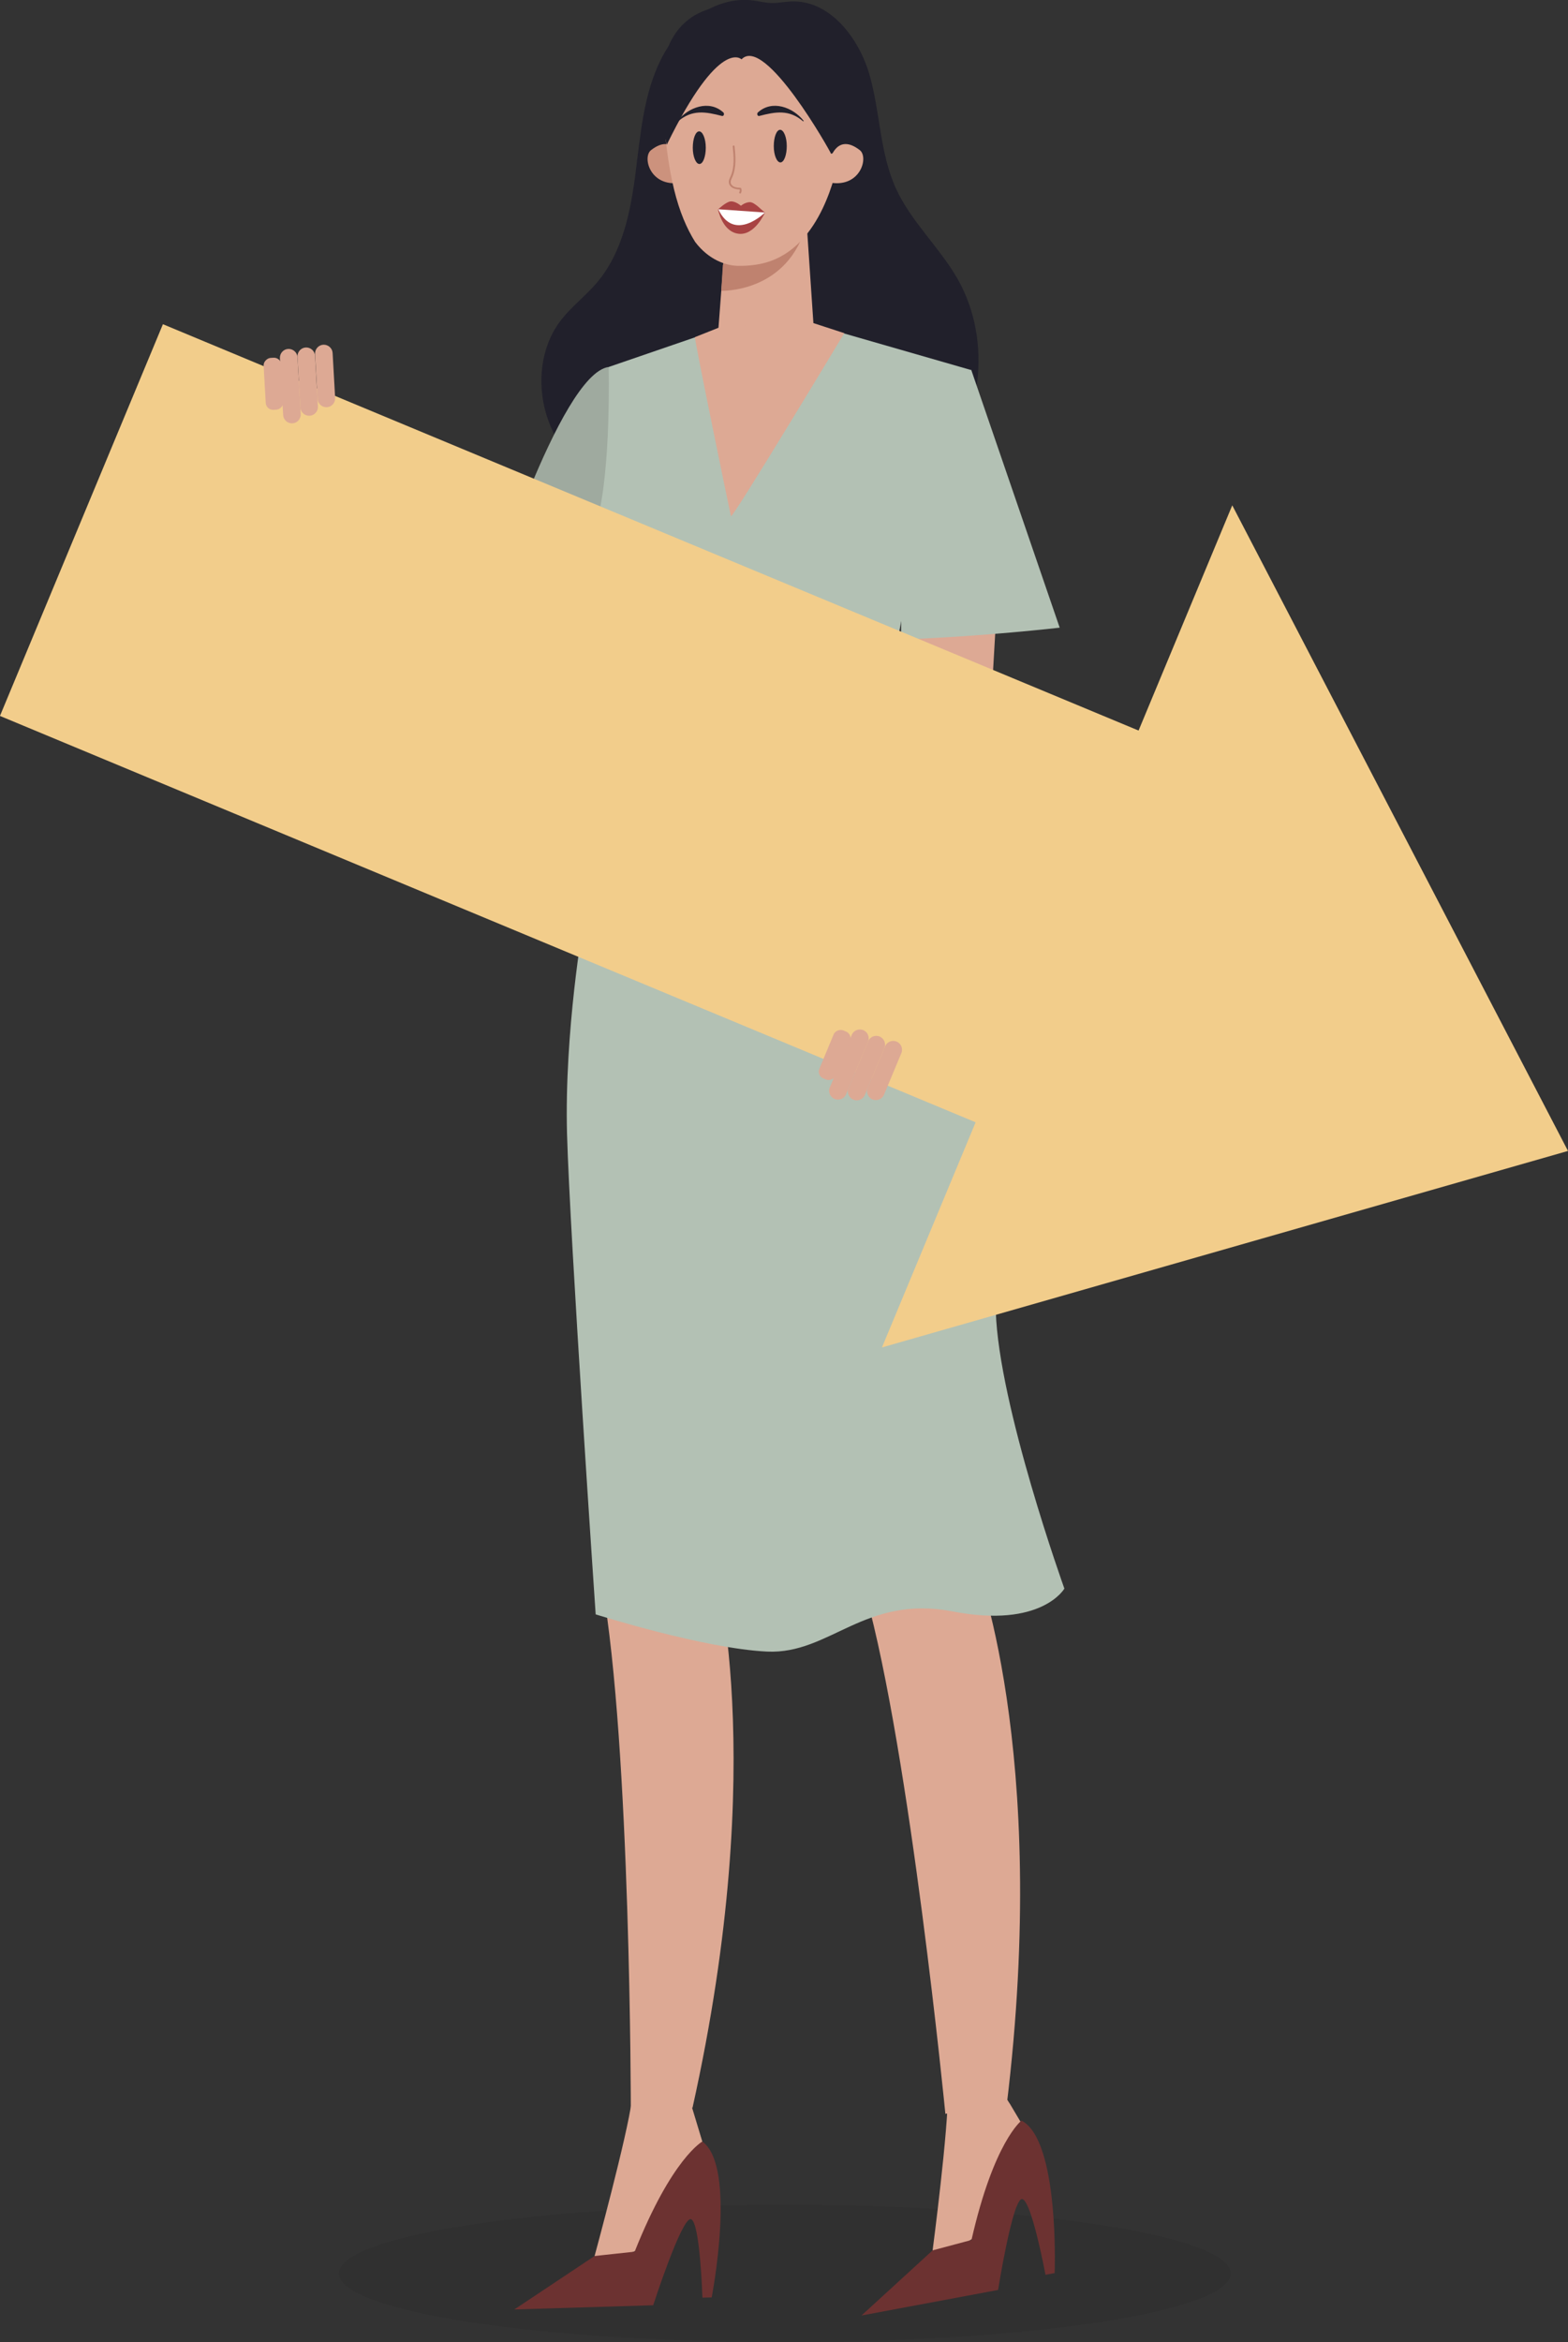 <?xml version="1.0" encoding="UTF-8"?><svg xmlns="http://www.w3.org/2000/svg" viewBox="0 0 130.3 194.52"><rect x="0" y="0" width="130.3" height="194.52" fill="#333333" stroke="none"/><defs><style>.cls-1{fill:#9faa9f;}.cls-1,.cls-2,.cls-3,.cls-4,.cls-5,.cls-6,.cls-7,.cls-8,.cls-9,.cls-10,.cls-11{stroke-width:0px;}.cls-2{fill:#21202b;}.cls-12{isolation:isolate;}.cls-3{fill:#6c3231;}.cls-4{fill:#dda994;}.cls-5{fill:#bf826f;}.cls-6{fill:#f2cd8b;}.cls-7{fill:#fff;}.cls-8{fill:#cc927d;}.cls-9{fill:#a84343;}.cls-10{fill:#b3c1b4;}.cls-11{opacity:.07;}.cls-13{mix-blend-mode:multiply;}</style></defs><g class="cls-12"><g id="Layer_1"><path class="cls-11" d="M28.17,188.82c0-3.15,16.59-5.7,37.05-5.7s37.05,2.55,37.05,5.7-16.59,5.7-37.05,5.7-37.05-2.55-37.05-5.7Z"/><path class="cls-4" d="M75.7,45.4l-1.19,11.95,7.26,4.32c.18.11.41-.01.42-.22l1.22-21.08-7.72,5.03Z"/><polygon class="cls-4" points="50.88 48.68 48.45 57.32 41.38 55.81 44.83 42.39 50.88 48.68"/><path class="cls-2" d="M74.45,15.65c-1.34-2.93-1.3-6.29-2.18-9.39-.88-3.1-3.3-6.26-6.51-6.14-.56.02-1.12.15-1.68.13-.49-.02-.98-.14-1.47-.21-3.22-.42-6.24,1.99-7.69,4.9-1.45,2.9-1.69,6.23-2.11,9.45-.41,3.22-1.09,6.57-3.18,9.05-.98,1.17-2.24,2.09-3.14,3.32-1.57,2.15-1.86,5.08-1.1,7.63s2.51,4.74,4.6,6.39c-1.24-2.02-1.89-4.41-1.83-6.78,1.45,5.26,6.34,9.38,11.77,9.92,5.43.54,11.03-2.55,13.48-7.42-.18,1.91-.69,3.8-1.51,5.54,2.91-2.18,6.04-4.7,6.66-8.28.17,2.02-.19,4.07-1.02,5.91,4.12-4.3,4.98-11.37,2.02-16.53-1.51-2.63-3.85-4.73-5.11-7.49Z"/><path class="cls-4" d="M59.26,129.55s4.79,16.25-1.71,45.5l-5.13.17s0-30.1-2.39-43.62c-2.39-13.51,9.24-2.05,9.24-2.05Z"/><path class="cls-4" d="M80.93,129.44s6.35,15.71,2.72,45.45l-5.09.67s-2.93-29.96-6.63-43.18c-3.7-13.22,8.99-2.94,8.99-2.94Z"/><polygon class="cls-4" points="73.99 29.72 67.62 27.23 66.92 16.88 60.44 17.52 59.69 27.43 57.89 28.57 52.84 47.05 65.28 49.41 73.99 29.72"/><path class="cls-1" d="M50.57,30.48c-4.08.59-10.1,19.91-10.1,19.91l11.48,4.2,1.03-10.61-.12-10.92-2.29-2.58Z"/><path class="cls-10" d="M59.81,27.31l-9.23,3.17s.21,8.21-.91,12.6c-.48,1.9-.58,4.24.74,5.7.64.7,1.43,1.57,2.57,2.02l1.76,15.05,17.86-.99s3.94-26.78,8.12-34.12l-13.06-3.76-7.84.35Z"/><path class="cls-10" d="M54.56,64.34s-6.03,9.62-6.16,12.83l13.47,12.83,18.22-15.91s-2.3-5.91-7.68-9.59l-17.85-.16Z"/><path class="cls-4" d="M83.91,174.71l1.52,2.56-3.25,7.78-3.59,2.31-1.09-.46s1.35-10.31,1.26-13.22c-.09-2.91,3.59-1.45,3.59-1.45l1.56,2.49Z"/><path class="cls-3" d="M84.88,176.13s-2.29,1.73-4.15,9.91l-3.23.86-5.91,5.41,11.35-2.12s1.2-7.53,1.98-7.55c.78-.02,1.96,6.29,1.96,6.29l.76-.14s.42-11.04-2.76-12.67Z"/><path class="cls-4" d="M57.46,174.88l1.27,4.2-4.41,7.19-3.9,1.73-1.01-.63s2.73-10.03,3.09-12.92c.36-2.89,3.96-.83,3.96-.83l1,1.26Z"/><path class="cls-3" d="M58.37,177.86s-2.53,1.36-5.63,9.15l-3.33.36-6.67,4.44,11.54-.35s2.35-7.26,3.12-7.15c.77.11.97,6.52.97,6.52l.77-.02s2.11-10.84-.77-12.94Z"/><path class="cls-5" d="M60.07,21.98l-.13,2.17s5.59.21,7.1-5.61c1.51-5.82-6.97,3.45-6.97,3.45Z"/><g class="cls-13"><path class="cls-10" d="M62,48.19s5.59,3.82,9.77.02c0,0-3.68,5.89-9.77-.02Z"/></g><path class="cls-8" d="M56.56,13.21s-.57-2.21-2.46-.74c-.75.59-.06,3.08,2.4,2.71,0,0,.76-.46.06-1.97Z"/><path class="cls-4" d="M69.67,13.54c-.21.4-1.28,6.94-6.04,8.27-.68.19-1.44.28-2.3.27-1.02-.02-2.43-.5-3.56-1.98-1.41-2.26-2.38-5.5-2.69-11.69-.03-.56-.02-1.03.02-1.44.16-1.89.86-2.86,2.19-4.07,1.19-1.09,2.59-1.77,3.98-2.1,1.55-.37,3.07-.29,4.26.17,1.58.6,2.17,1.59,2.97,2.6,1,1.26,1.58,2.49,1.84,3.69.56,2.58-.3,5.25-.67,6.29Z"/><path class="cls-2" d="M58.65,12.26c0-.75-.26-1.35-.55-1.35-.3,0-.53.61-.53,1.36,0,.75.26,1.35.55,1.35.3,0,.53-.61.53-1.36Z"/><path class="cls-2" d="M65.38,12.13c0-.75-.26-1.35-.55-1.35-.3,0-.53.61-.53,1.36,0,.75.26,1.35.55,1.35.3,0,.53-.61.53-1.36Z"/><path class="cls-5" d="M61.5,16.08s.05-.01.06-.03c.08-.12.09-.28.03-.41-.01-.03-.04-.04-.07-.04-.17-.01-.36-.02-.51-.09-.13-.06-.27-.17-.29-.34-.02-.13.04-.25.1-.39l.03-.06c.36-.82.27-1.79.19-2.57,0-.04-.05-.08-.08-.07-.04,0-.07.04-.07.08.08.8.17,1.71-.18,2.49l-.03.06c-.06.14-.14.3-.11.47.02.19.17.37.39.46.17.07.35.09.51.1.02.07,0,.15-.03.21-.02.04-.02.08.02.11.01,0,.03.01.05.01Z"/><path class="cls-2" d="M69.06,12.77c-.04-.16-5.5-9.9-7.44-7.84,0,0-1.82-1.9-6.21,7.09,0,0-3.36-12.27,6.69-11.56,0,0,11.44-1.9,8.04,11.95l-1.07.36Z"/><path class="cls-4" d="M68.99,13.21s.57-2.21,2.46-.74c.75.59.06,3.08-2.39,2.71,0,0-.76-.46-.06-1.97Z"/><path class="cls-9" d="M63.57,17.65s-.85,1.96-2.23,1.76c-1.34-.19-1.67-2.02-1.67-2.02,0,0,.67-.63,1.04-.66.41-.04.86.36.86.36,0,0,.33-.29.74-.3.41,0,.99.69,1.27.86Z"/><path class="cls-7" d="M59.69,17.38l3.88.27s-2.55,2.54-3.88-.27Z"/><path class="cls-2" d="M66.77,10.02c-.88-1.11-2.61-1.76-3.79-.68-.1.09-.05.33.12.29,1.34-.35,2.48-.55,3.63.44.03.03.07-.02.05-.05h0Z"/><path class="cls-2" d="M56.32,10.02c.88-1.11,2.61-1.76,3.79-.68.1.09.05.33-.12.29-1.34-.35-2.48-.55-3.63.44-.03.03-.07-.02-.05-.05h0Z"/><path class="cls-10" d="M48.49,76.6s-1.6,9.03-1.37,17.58c.24,8.55,2.38,39.9,2.38,39.9,0,0,9.03,2.85,14.25,3.09,5.23.24,8.08-4.75,15.44-3.33s9.26-1.9,9.26-1.9c0,0-5.46-15.2-5.7-23.04s-1.05-29.72-2.66-34.81c-1.61-5.09-31.6,2.51-31.6,2.51Z"/><polygon class="cls-3" points="72.93 64.88 54.19 64.72 54.24 62.82 72.97 62.94 72.93 64.88"/><path class="cls-4" d="M70.16,27.67s-9.34,15.52-9.42,15.2-3.08-14.84-2.99-14.87c.09-.03,2.23-.89,2.23-.89l7.63-.27,2.55.83Z"/><rect class="cls-6" x="59.43" y="62.7" width="3.98" height="2.14"/><path class="cls-10" d="M80.71,30.72l7.35,21.41s-6.37.74-13.18.98l.04-6.91v-11.52c0-.36,5.8-3.96,5.8-3.96Z"/><rect class="cls-6" x="36.09" y="11.89" width="35.24" height="101.68" transform="translate(-24.85 88.21) rotate(-67.4)"/><polygon class="cls-6" points="130.3 95.59 73.29 111.91 102.4 41.97 130.3 95.59"/><path class="cls-4" d="M26.39,33.13l-.21-3.73c-.02-.4.29-.75.69-.77h0c.4-.02.75.29.77.69l.21,3.73c.02.4-.29.75-.69.77h0c-.4.02-.75-.29-.77-.69Z"/><path class="cls-4" d="M24.96,33.84l-.24-4.21c-.02-.4.29-.75.69-.77h0c.4-.02.75.29.77.69l.24,4.21c.02.4-.29.75-.69.77h0c-.4.02-.75-.29-.77-.69Z"/><path class="cls-4" d="M23.53,34.47l-.27-4.72c-.02-.4.29-.75.69-.77h0c.4-.02.75.29.77.69l.27,4.72c.02.4-.29.75-.69.77h0c-.4.02-.75-.29-.77-.69Z"/><rect class="cls-4" x="20.56" y="31.14" width="4.32" height="1.47" rx=".61" ry=".61" transform="translate(-7.82 56.35) rotate(-93.22)"/><path class="cls-4" d="M72.11,90.35l1.44-3.45c.15-.37.59-.55.96-.39h0c.37.15.55.59.39.96l-1.44,3.45c-.15.37-.59.55-.96.39h0c-.37-.15-.55-.59-.39-.96Z"/><path class="cls-4" d="M70.52,90.37l1.62-3.89c.15-.37.59-.55.96-.39h0c.37.15.55.59.39.96l-1.62,3.89c-.15.37-.59.55-.96.39h0c-.37-.15-.55-.59-.4-.96Z"/><path class="cls-4" d="M68.96,90.31l1.82-4.36c.15-.37.59-.55.96-.39h0c.37.15.55.59.39.96l-1.82,4.36c-.15.37-.59.55-.96.39h0c-.37-.15-.55-.59-.4-.96Z"/><rect class="cls-4" x="67.2" y="86.89" width="4.32" height="1.47" rx=".61" ry=".61" transform="translate(-38.19 117.98) rotate(-67.4)"/></g></g></svg>